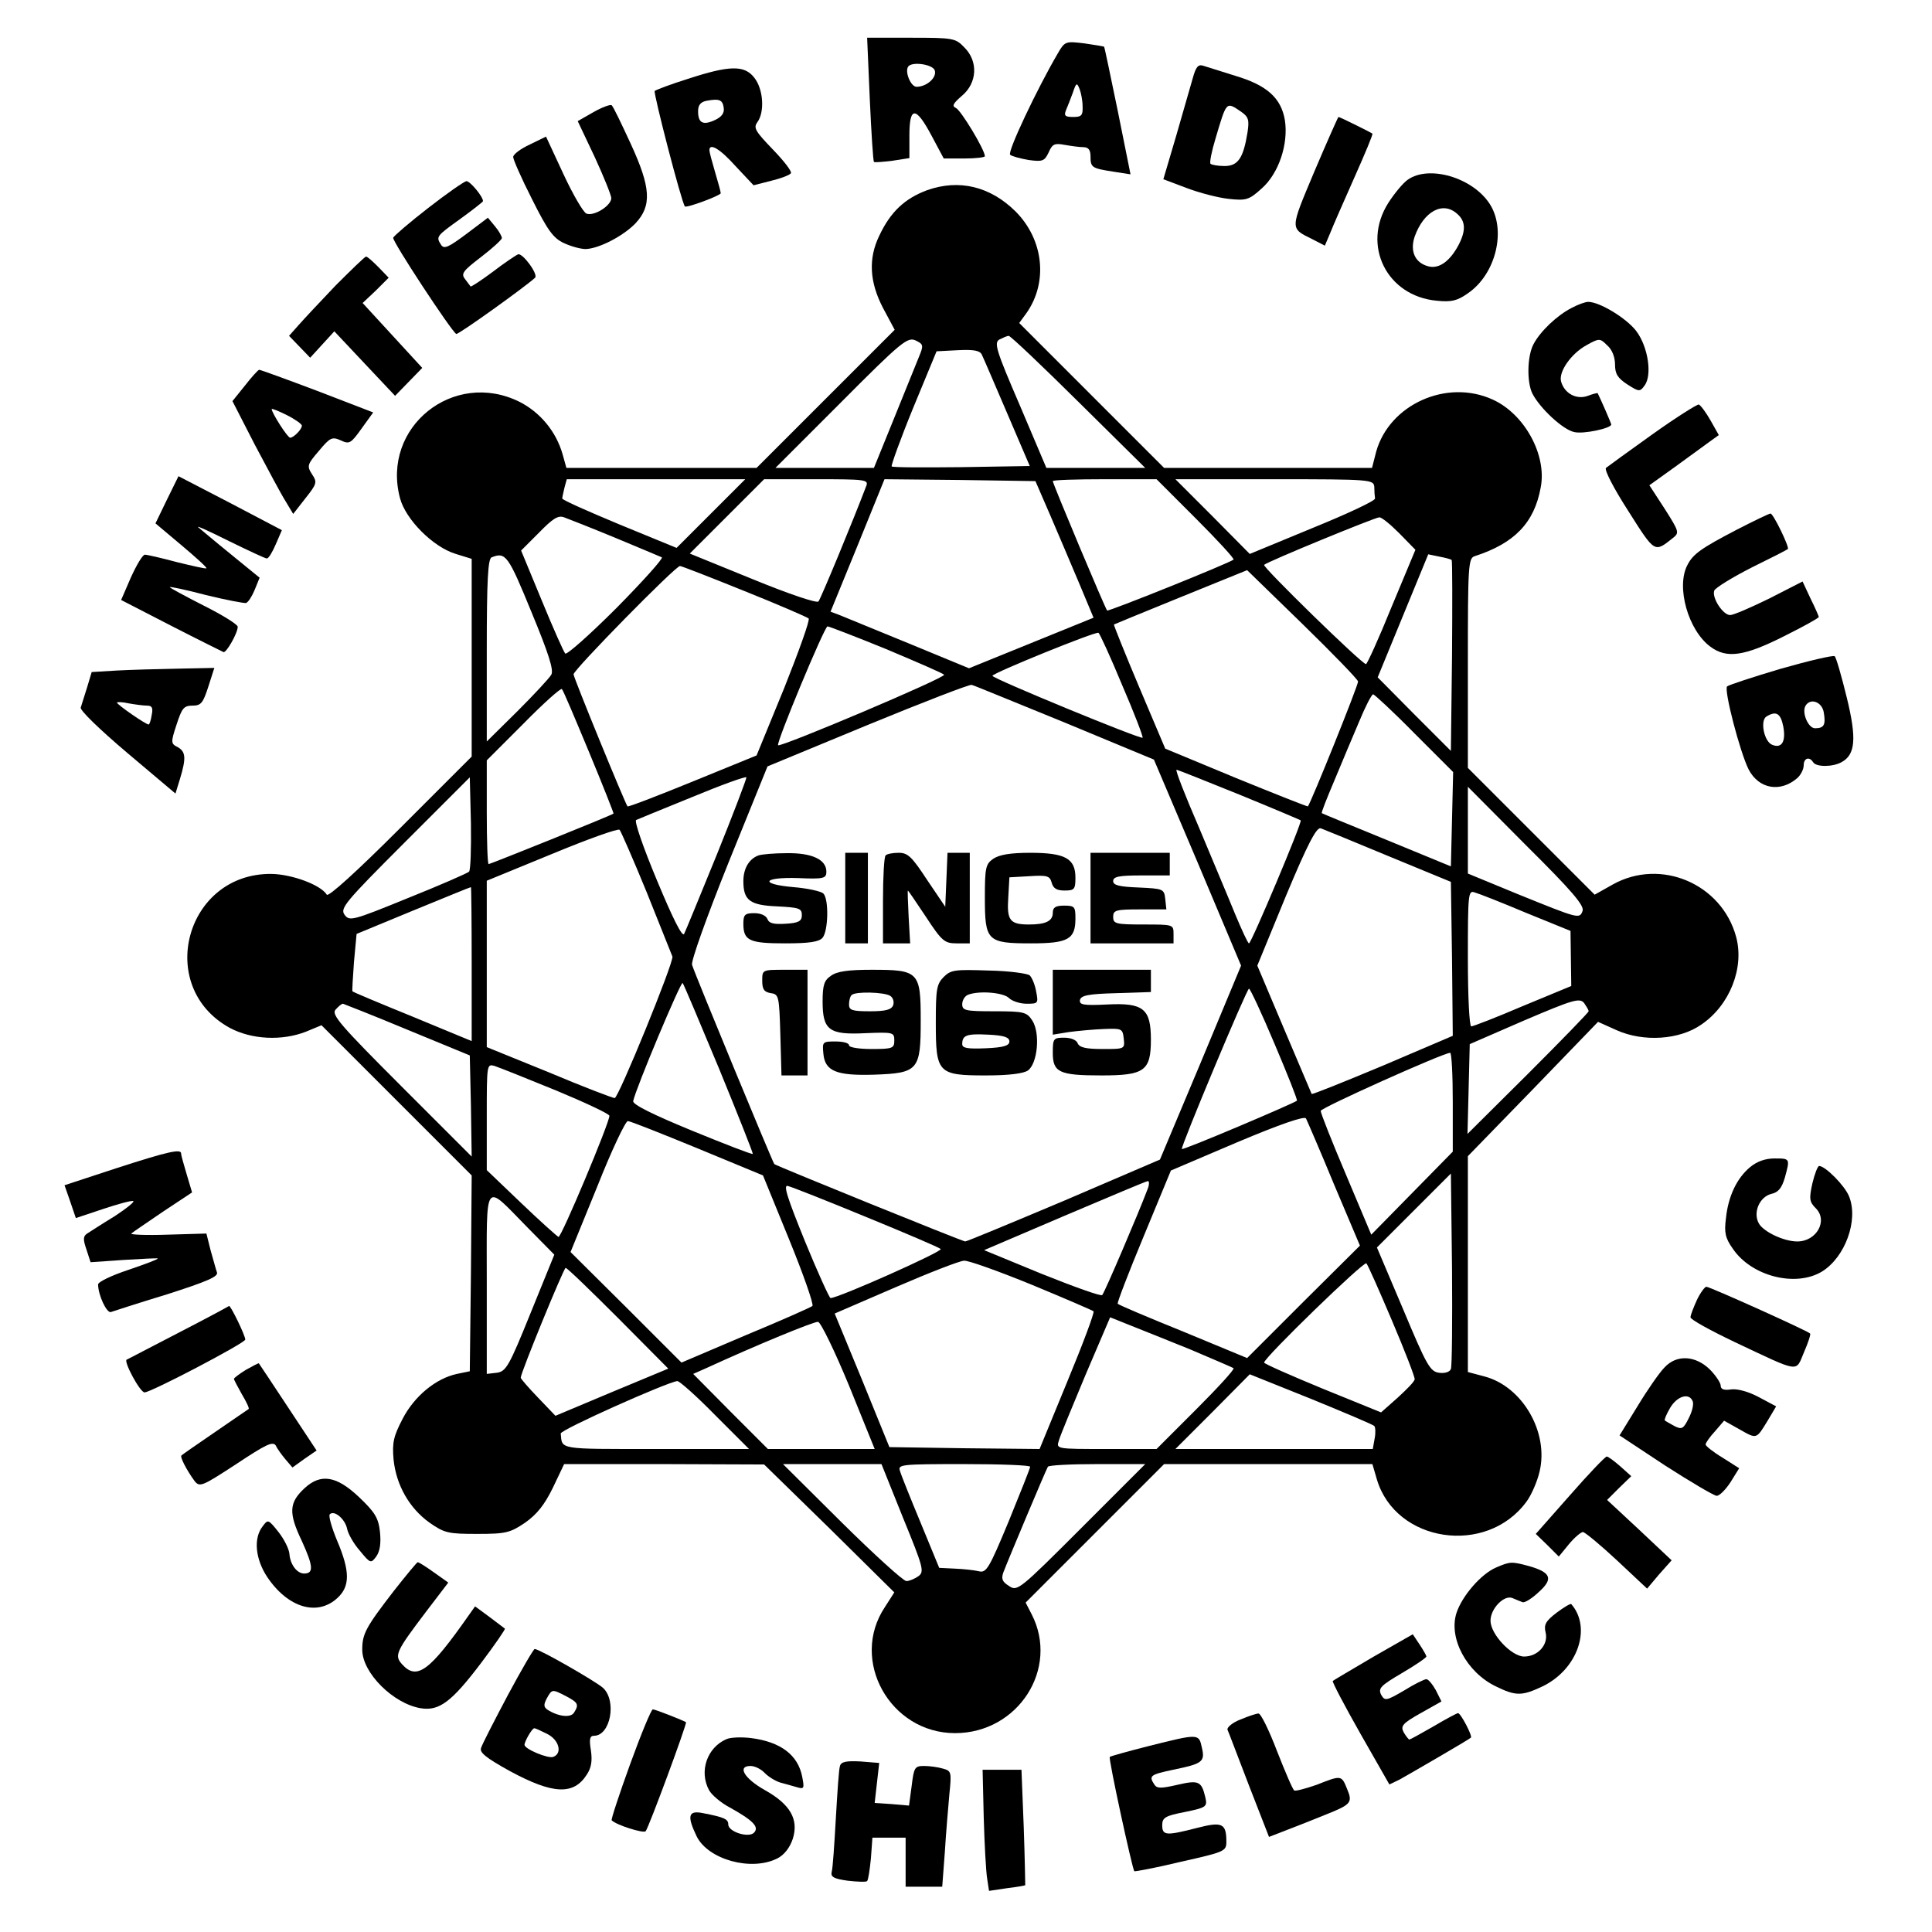 <?xml version="1.0" standalone="no"?>
<!DOCTYPE svg PUBLIC "-//W3C//DTD SVG 20010904//EN"
 "http://www.w3.org/TR/2001/REC-SVG-20010904/DTD/svg10.dtd">
<svg version="1.0" xmlns="http://www.w3.org/2000/svg"
 width="512pt" height="512pt" viewBox="0 0 512 512"
 preserveAspectRatio="xMidYMid meet">
<g transform="translate(0,512) scale(0.1,-0.1)"
fill="#000000" stroke="none">
<path d="M2305 4858 c4 -90 9 -165 11 -167 2 -2 24 0 49 3 l45 7 0 60 c0 78
17 78 59 -1 l32 -60 55 0 c30 0 54 3 54 6 0 17 -64 123 -77 128 -11 5 -7 12
16 32 41 34 44 92 6 129 -23 24 -30 25 -141 25 l-116 0 7 -162z m172 76 c7
-19 -21 -44 -48 -44 -16 0 -33 43 -21 55 13 12 63 4 69 -11z"/>
<path d="M2803 4978 c-55 -94 -134 -261 -126 -268 4 -4 26 -10 49 -14 37 -5
42 -3 53 20 10 23 16 25 43 20 17 -3 39 -6 49 -6 13 0 19 -7 19 -24 0 -30 3
-32 61 -41 l45 -7 -34 169 c-19 92 -35 169 -36 169 0 1 -24 5 -52 9 -50 6 -52
6 -71 -27z m66 -140 c1 -24 -3 -28 -25 -28 -21 0 -25 3 -19 18 4 9 12 30 18
46 9 27 11 28 18 10 4 -10 8 -31 8 -46z"/>
<path d="M3161 4913 c-6 -21 -26 -90 -44 -153 l-34 -115 61 -23 c34 -13 84
-26 112 -29 46 -5 54 -3 87 27 46 40 72 119 62 182 -10 58 -47 92 -131 117
-38 12 -77 24 -86 27 -13 4 -19 -4 -27 -33z m128 -89 c20 -14 22 -22 17 -55
-11 -68 -25 -89 -61 -89 -17 0 -34 3 -37 6 -3 3 3 33 13 66 30 101 28 99 68
72z"/>
<path d="M1823 4911 c-45 -14 -84 -29 -88 -32 -4 -5 71 -295 80 -306 4 -5 95
29 95 35 0 4 -7 29 -15 56 -8 27 -15 53 -15 58 0 20 28 4 70 -43 l47 -50 47
12 c25 6 49 15 52 20 3 5 -19 33 -48 63 -46 48 -52 57 -41 72 20 27 16 88 -8
118 -26 34 -66 33 -176 -3z m95 -77 c2 -14 -6 -24 -23 -32 -32 -15 -45 -8 -45
23 0 17 7 25 23 28 33 6 42 3 45 -19z"/>
<path d="M1573 4823 l-42 -24 45 -95 c24 -52 44 -102 44 -109 0 -20 -46 -49
-66 -41 -8 3 -36 51 -61 105 l-46 99 -43 -21 c-24 -11 -44 -26 -44 -33 0 -7
22 -57 50 -112 41 -82 56 -103 84 -116 19 -9 45 -16 58 -16 35 1 99 34 132 68
44 47 41 95 -13 212 -24 52 -46 98 -50 101 -3 3 -25 -5 -48 -18z"/>
<path d="M3483 4665 c-65 -155 -65 -149 -5 -179 l33 -17 14 33 c7 18 36 84 64
147 28 63 50 115 48 117 -4 3 -86 44 -90 44 -1 0 -30 -65 -64 -145z"/>
<path d="M3731 4644 c-13 -9 -36 -37 -52 -62 -71 -112 -4 -247 129 -259 38 -4
54 0 81 19 76 51 104 170 58 239 -46 69 -160 102 -216 63z m131 -91 c22 -19
23 -44 4 -81 -23 -44 -52 -65 -80 -58 -36 9 -50 40 -37 79 24 67 75 95 113 60z"/>
<path d="M1135 4569 c-49 -38 -91 -74 -93 -79 -3 -9 153 -246 167 -255 5 -3
187 128 209 149 9 9 -33 66 -45 62 -7 -3 -38 -24 -68 -47 -31 -23 -57 -40 -58
-38 -2 2 -8 11 -15 20 -11 14 -4 22 43 58 30 23 55 46 55 50 0 5 -8 19 -18 31
l-19 23 -57 -43 c-47 -35 -59 -41 -67 -29 -14 22 -13 23 51 69 33 24 60 45 60
47 0 12 -34 53 -44 53 -6 -1 -51 -32 -101 -71z"/>
<path d="M2457 4616 c-59 -22 -97 -57 -127 -121 -29 -60 -26 -122 10 -191 l31
-58 -183 -183 -183 -183 -252 0 -252 0 -10 36 c-17 60 -59 111 -114 139 -175
87 -367 -67 -317 -255 15 -57 88 -130 148 -148 l42 -13 0 -262 0 -262 -189
-189 c-115 -115 -191 -184 -195 -177 -16 26 -92 54 -146 55 -228 3 -310 -299
-111 -408 58 -31 138 -35 202 -10 l41 17 199 -199 199 -199 -2 -260 -3 -259
-34 -7 c-56 -12 -113 -59 -144 -119 -24 -46 -28 -63 -24 -108 7 -68 42 -129
95 -167 40 -28 50 -30 127 -30 76 0 87 3 127 30 31 22 51 47 73 92 l30 63 265
0 265 -1 173 -169 172 -170 -25 -39 c-94 -141 14 -334 186 -334 167 0 277 171
203 315 l-16 31 183 183 184 184 276 0 276 0 12 -41 c50 -167 290 -203 396
-59 13 17 29 54 35 80 25 104 -45 225 -145 252 l-45 12 0 286 0 286 173 178
172 178 49 -22 c71 -32 167 -26 225 15 75 51 114 150 92 232 -38 141 -200 210
-327 139 l-48 -27 -168 168 -168 168 0 278 c0 256 1 278 18 283 105 34 158 88
175 182 17 86 -43 195 -127 233 -122 56 -274 -13 -309 -138 l-11 -43 -275 0
-276 0 -192 192 -192 192 19 26 c58 82 46 195 -29 270 -67 66 -149 86 -234 56z
m-21 -440 c-7 -17 -37 -91 -66 -163 l-54 -133 -131 0 -130 0 174 174 c160 161
176 173 197 164 21 -10 22 -13 10 -42z m422 -121 l177 -175 -131 0 -131 0 -70
165 c-63 146 -69 166 -55 175 10 5 21 10 25 10 5 0 88 -79 185 -175z m-189
-30 l60 -140 -181 -3 c-100 -1 -183 -1 -185 2 -2 2 23 72 57 155 l62 150 57 3
c42 2 58 -1 63 -12 4 -8 34 -78 67 -155z m-785 -266 l-91 -91 -151 62 c-84 35
-152 65 -152 69 0 3 3 16 6 29 l6 22 237 0 236 0 -91 -91z m412 74 c-34 -90
-121 -300 -127 -307 -5 -5 -79 20 -174 59 l-167 68 99 99 98 98 138 0 c128 0
139 -1 133 -17z m487 -78 c21 -49 56 -131 77 -181 l38 -91 -165 -67 -165 -67
-160 66 c-88 36 -171 70 -183 75 l-24 9 72 176 71 175 200 -2 200 -3 39 -90z
m387 -10 c57 -57 102 -106 99 -108 -10 -9 -331 -138 -335 -135 -5 5 -144 336
-144 343 0 3 62 5 138 5 l137 0 105 -105z m472 85 c0 -11 1 -25 2 -31 1 -6
-74 -41 -165 -78 l-167 -69 -98 99 -99 99 263 0 c255 0 262 -1 264 -20z
m-2012 -135 c63 -26 119 -50 124 -52 4 -3 -50 -63 -120 -134 -71 -71 -132
-125 -136 -121 -4 4 -32 67 -62 140 l-55 133 47 47 c37 38 51 47 67 41 11 -4
72 -28 135 -54z m2078 12 l43 -44 -63 -151 c-34 -84 -65 -152 -68 -152 -11 0
-275 258 -270 263 7 8 292 125 305 126 6 1 30 -19 53 -42z m-2300 -208 c46
-111 60 -155 53 -167 -5 -9 -46 -53 -90 -97 l-81 -80 0 242 c0 184 3 243 13
246 37 15 44 5 105 -144z m2439 137 c2 -1 2 -116 1 -255 l-3 -251 -97 97 -97
98 67 163 67 163 29 -6 c16 -3 31 -7 33 -9z m-1875 -82 c90 -36 166 -69 171
-73 4 -4 -26 -87 -65 -185 l-73 -178 -169 -69 c-93 -38 -171 -68 -173 -66 -6
7 -143 341 -143 350 0 12 270 287 282 287 4 0 81 -30 170 -66z m1627 -240 c1
-9 -125 -322 -133 -331 -1 -1 -87 33 -190 75 l-188 78 -69 163 c-38 90 -68
165 -67 166 2 1 82 34 178 73 l175 71 146 -142 c80 -78 147 -147 148 -153z
m-1251 86 c81 -34 150 -64 154 -68 7 -7 -433 -193 -440 -187 -6 5 123 315 131
315 4 0 74 -27 155 -60z m626 -96 c32 -74 56 -137 54 -139 -5 -5 -398 157
-398 164 0 7 273 118 281 114 3 -1 32 -64 63 -139z m-152 -99 l236 -98 116
-273 115 -273 -107 -257 -108 -257 -254 -109 c-140 -59 -258 -108 -262 -108
-7 0 -500 200 -506 205 -4 4 -210 502 -218 528 -3 10 38 125 97 272 l103 254
266 110 c146 60 270 108 275 106 6 -1 116 -47 247 -100z m-1261 -78 c37 -89
66 -163 65 -163 -3 -4 -327 -134 -331 -134 -3 0 -5 62 -5 137 l0 138 97 97
c53 54 99 95 102 92 3 -2 35 -78 72 -167z m2187 50 l103 -103 -3 -125 -3 -125
-170 70 c-93 38 -171 70 -172 71 -2 1 13 39 33 86 19 46 49 117 66 157 16 39
33 72 37 72 3 0 53 -46 109 -103z m-463 -163 c88 -36 161 -67 162 -68 5 -4
-131 -326 -137 -326 -3 0 -19 35 -37 78 -17 42 -61 146 -96 230 -36 83 -63
152 -59 152 3 0 78 -30 167 -66z m-1385 -158 c-44 -108 -83 -203 -87 -211 -5
-9 -30 41 -72 142 -36 86 -61 158 -55 160 5 2 72 30 149 61 77 32 141 55 143
52 1 -3 -34 -95 -78 -204z m-657 -46 c-4 -4 -77 -36 -162 -70 -147 -60 -155
-62 -168 -44 -12 17 1 33 159 191 l173 173 3 -122 c1 -67 -1 -125 -5 -128z
m2951 -104 c-8 -22 -10 -21 -173 45 l-131 54 0 115 0 115 155 -156 c121 -120
154 -159 149 -173z m-2480 49 c35 -88 66 -165 68 -170 4 -15 -143 -375 -153
-375 -5 0 -84 30 -174 68 l-165 67 0 220 0 221 173 71 c94 39 175 68 179 64 3
-3 36 -78 72 -166z m1966 96 l165 -68 3 -204 2 -204 -185 -79 c-103 -43 -187
-77 -189 -75 -1 2 -34 80 -73 172 l-71 168 76 185 c58 139 81 182 92 179 8 -3
89 -36 180 -74z m-2430 -286 l0 -204 -157 65 c-86 35 -158 65 -159 67 -1 1 1
36 4 77 l7 75 150 62 c83 34 151 62 153 62 1 1 2 -91 2 -204z m2794 136 l118
-48 1 -73 1 -73 -128 -53 c-70 -30 -132 -54 -137 -54 -5 0 -9 77 -9 181 0 171
1 180 18 174 11 -3 72 -27 136 -54z m-2138 -414 c50 -122 90 -223 89 -225 -2
-2 -74 26 -162 62 -102 42 -157 69 -155 78 7 34 126 317 131 313 3 -3 46 -106
97 -228z m1472 66 c34 -80 61 -148 59 -150 -8 -7 -302 -132 -305 -128 -4 4
172 425 178 425 3 0 34 -66 68 -147z m832 87 c0 -3 -72 -77 -160 -165 l-161
-160 3 119 3 119 145 63 c129 55 146 60 158 46 6 -9 12 -18 12 -22z m-3130
-49 l165 -68 3 -134 2 -134 -187 187 c-161 161 -185 189 -174 202 8 9 16 16
20 16 3 -1 80 -31 171 -69z m2770 -192 l0 -131 -108 -110 -108 -110 -67 159
c-37 87 -67 163 -67 169 0 8 321 152 343 154 4 0 7 -59 7 -131z m-2376 31 c77
-32 141 -62 141 -67 0 -19 -128 -324 -135 -321 -4 2 -49 42 -99 90 l-91 87 0
141 c0 140 0 141 21 135 12 -4 85 -33 163 -65z m2061 -248 l69 -163 -150 -149
-149 -149 -169 70 c-94 38 -172 71 -174 74 -2 2 29 83 69 179 l72 174 176 75
c114 48 178 70 182 63 3 -6 37 -84 74 -174z m-1687 95 l174 -72 69 -169 c38
-93 66 -173 62 -177 -5 -4 -84 -39 -178 -78 l-169 -72 -147 147 -147 146 71
174 c38 96 75 174 81 173 6 0 89 -33 184 -72z m1997 -585 c-3 -8 -16 -12 -31
-10 -24 3 -33 19 -95 167 l-70 165 98 98 98 98 3 -252 c1 -139 0 -259 -3 -266z
m-804 476 c-25 -66 -114 -274 -120 -280 -3 -4 -75 22 -160 56 l-153 63 213 91
c118 50 217 92 221 92 4 0 4 -10 -1 -22z m-746 -73 c105 -43 194 -81 198 -85
7 -6 -271 -130 -292 -130 -3 0 -34 68 -68 151 -47 116 -58 150 -45 146 9 -2
103 -39 207 -82z m-898 -27 l72 -73 -63 -155 c-57 -141 -65 -155 -90 -158
l-26 -3 0 241 c0 279 -9 266 107 148z m1338 -153 c87 -36 161 -68 163 -70 3
-3 -28 -86 -69 -185 l-74 -180 -199 2 -199 3 -72 177 -73 177 162 70 c88 38
170 70 181 70 11 1 92 -28 180 -64z m954 -95 c34 -80 61 -150 60 -155 0 -6
-21 -27 -45 -49 l-44 -39 -155 63 c-85 35 -155 66 -155 69 0 13 265 270 271
263 4 -4 34 -72 68 -152z m-2051 7 l133 -134 -149 -62 -150 -63 -46 48 c-25
26 -46 50 -46 53 0 13 114 291 119 291 4 0 66 -60 139 -133z m1516 -83 c61
-26 113 -48 115 -50 3 -3 -42 -52 -99 -109 l-105 -105 -133 0 c-133 0 -133 0
-126 22 3 12 36 91 71 175 l65 152 50 -20 c28 -11 100 -40 162 -65z m-904 -96
l68 -168 -141 0 -142 0 -99 99 -99 100 34 15 c135 62 286 124 297 123 7 -1 44
-77 82 -169z m1392 -107 c3 -3 4 -18 1 -33 l-5 -28 -261 0 -262 0 99 99 98 99
162 -65 c88 -36 164 -68 168 -72z m-1747 29 l90 -90 -248 0 c-260 0 -247 -2
-251 41 -1 10 284 137 309 139 6 0 51 -40 100 -90z m498 -272 c54 -132 57
-143 41 -155 -10 -7 -24 -13 -32 -13 -8 0 -85 70 -171 155 l-156 155 130 0
131 0 57 -142z m337 135 c0 -4 -26 -69 -57 -145 -52 -125 -59 -137 -79 -132
-12 3 -41 6 -64 7 l-41 2 -49 119 c-27 65 -52 127 -55 138 -6 17 3 18 169 18
97 0 176 -3 176 -7z m136 -162 c-165 -165 -170 -169 -192 -154 -18 11 -21 19
-15 36 15 39 113 272 118 280 2 4 61 7 131 7 l127 0 -169 -169z"/>
<path d="M2010 2853 c-25 -9 -40 -35 -40 -68 0 -51 17 -64 90 -67 57 -3 65 -5
65 -23 0 -16 -8 -21 -43 -23 -31 -2 -44 1 -48 12 -4 10 -18 16 -35 16 -25 0
-29 -4 -29 -28 0 -45 16 -52 111 -52 64 0 90 4 99 15 15 18 17 102 2 117 -6 6
-42 14 -79 17 -92 8 -82 27 12 24 68 -3 75 -1 75 17 0 32 -38 50 -105 49 -33
0 -67 -3 -75 -6z"/>
<path d="M2240 2740 l0 -120 30 0 30 0 0 120 0 120 -30 0 -30 0 0 -120z"/>
<path d="M2347 2853 c-4 -3 -7 -57 -7 -120 l0 -113 36 0 36 0 -4 70 c-2 39 -3
70 -2 70 1 0 22 -31 48 -70 42 -64 49 -70 81 -70 l35 0 0 120 0 120 -30 0 -29
0 -3 -72 -3 -71 -48 71 c-40 61 -51 72 -75 72 -16 0 -32 -3 -35 -7z"/>
<path d="M2632 2844 c-20 -14 -22 -24 -22 -103 0 -115 6 -121 123 -121 98 0
117 11 117 66 0 31 -2 34 -30 34 -23 0 -30 -5 -30 -19 0 -22 -19 -31 -63 -31
-51 0 -59 11 -55 71 l3 54 53 3 c47 3 54 1 59 -17 4 -15 13 -21 34 -21 26 0
29 3 29 34 0 51 -27 66 -120 66 -52 0 -82 -5 -98 -16z"/>
<path d="M2890 2740 l0 -120 110 0 110 0 0 25 c0 25 -1 25 -80 25 -73 0 -80 2
-80 20 0 18 7 20 71 20 l70 0 -3 28 c-3 26 -5 27 -70 30 -52 2 -68 6 -68 17 0
12 16 15 75 15 l75 0 0 30 0 30 -105 0 -105 0 0 -120z"/>
<path d="M2020 2521 c0 -23 5 -30 23 -33 21 -3 22 -8 25 -110 l3 -108 34 0 35
0 0 140 0 140 -60 0 c-60 0 -60 0 -60 -29z"/>
<path d="M2202 2534 c-18 -12 -22 -25 -22 -68 0 -76 17 -89 114 -84 73 3 76 2
76 -19 0 -21 -4 -23 -60 -23 -33 0 -60 4 -60 10 0 6 -16 10 -36 10 -34 0 -35
-1 -32 -32 4 -47 35 -59 134 -56 118 4 124 12 124 144 0 129 -5 134 -130 134
-61 0 -92 -4 -108 -16z m157 -53 c8 -5 11 -16 8 -25 -5 -12 -20 -16 -62 -16
-47 0 -55 3 -55 18 0 10 3 22 7 25 9 10 86 8 102 -2z"/>
<path d="M2501 2531 c-19 -19 -21 -33 -21 -121 0 -134 5 -140 133 -140 61 0
99 5 111 13 26 19 33 99 12 132 -15 23 -22 25 -101 25 -77 0 -85 2 -85 19 0
10 7 22 16 25 29 11 93 6 108 -9 8 -8 29 -15 47 -15 30 0 31 1 25 32 -3 18
-11 37 -17 43 -5 5 -54 12 -109 13 -89 3 -100 2 -119 -17z m174 -171 c0 -11
-15 -16 -62 -18 -48 -2 -63 0 -63 11 0 24 12 28 70 25 41 -2 55 -7 55 -18z"/>
<path d="M2790 2464 l0 -86 43 7 c23 3 65 7 92 8 48 2 50 1 53 -25 3 -28 3
-28 -56 -28 -44 0 -61 4 -66 15 -3 9 -18 15 -36 15 -28 0 -30 -2 -30 -40 0
-52 17 -60 129 -60 114 0 131 12 131 95 0 82 -20 98 -116 93 -63 -3 -74 -1
-72 12 3 12 22 16 96 18 l92 3 0 29 0 30 -130 0 -130 0 0 -86z"/>
<path d="M889 4363 c-41 -43 -85 -90 -99 -106 l-24 -27 28 -29 28 -29 32 35
32 35 80 -85 81 -86 36 37 36 37 -79 86 -79 86 35 33 34 34 -27 28 c-15 15
-29 28 -33 28 -3 0 -39 -35 -81 -77z"/>
<path d="M4165 4304 c-39 -20 -83 -62 -101 -96 -17 -32 -18 -101 -3 -131 20
-39 81 -96 111 -102 24 -6 98 10 98 20 0 3 -27 65 -36 83 -1 1 -13 -2 -26 -7
-30 -11 -62 6 -71 38 -7 26 27 74 67 96 34 19 36 19 55 0 13 -11 21 -31 21
-51 0 -25 7 -36 33 -53 30 -19 33 -20 45 -3 21 27 10 103 -22 145 -26 34 -97
77 -127 77 -8 0 -27 -7 -44 -16z"/>
<path d="M649 4098 l-33 -41 59 -115 c33 -62 69 -130 81 -149 l21 -35 32 41
c31 39 32 43 18 64 -14 22 -13 26 18 62 30 36 35 38 58 28 23 -11 27 -8 55 31
l31 43 -148 57 c-82 31 -151 56 -154 56 -3 0 -20 -19 -38 -42z m151 -106 c0
-10 -22 -32 -31 -32 -7 0 -49 66 -49 76 0 2 18 -5 40 -16 22 -11 40 -24 40
-28z"/>
<path d="M4379 3969 c-63 -45 -118 -85 -123 -89 -5 -5 21 -55 59 -114 71 -112
69 -111 118 -72 18 14 17 17 -21 77 l-41 63 67 48 c37 27 78 57 92 67 l25 18
-22 39 c-12 21 -26 40 -31 42 -4 1 -60 -34 -123 -79z"/>
<path d="M442 3795 l-30 -62 69 -58 c38 -32 68 -59 66 -61 -1 -2 -36 6 -77 16
-41 11 -80 20 -86 20 -6 0 -22 -27 -37 -60 l-26 -60 132 -68 c72 -37 135 -68
139 -70 7 -4 38 50 38 67 0 6 -40 31 -90 56 -49 25 -90 47 -90 49 0 2 43 -7
96 -21 53 -13 101 -22 106 -21 6 2 16 18 23 35 l13 32 -76 62 c-42 34 -81 67
-87 72 -5 5 32 -12 82 -37 51 -25 96 -46 100 -46 5 0 15 17 24 38 l16 37 -137
72 -137 71 -31 -63z"/>
<path d="M4604 3717 c-96 -50 -117 -65 -132 -94 -31 -58 2 -174 61 -217 43
-32 90 -25 195 28 50 25 92 48 92 51 0 2 -10 25 -22 49 l-21 45 -88 -45 c-49
-24 -95 -44 -104 -44 -19 0 -49 46 -42 65 4 8 48 35 99 61 51 25 94 47 96 49
5 4 -39 95 -46 94 -4 0 -43 -19 -88 -42z"/>
<path d="M4720 3348 c-74 -22 -138 -43 -143 -47 -9 -9 34 -174 57 -220 27 -52
84 -62 129 -23 9 8 17 23 17 34 0 19 15 24 25 8 8 -13 51 -13 75 0 37 20 41
62 14 172 -14 57 -28 106 -32 109 -4 3 -68 -12 -142 -33z m113 -115 c6 -34 1
-43 -23 -43 -18 0 -36 42 -25 60 13 21 43 10 48 -17z m-107 -39 c7 -39 -4 -58
-29 -48 -22 8 -33 64 -16 75 26 16 38 9 45 -27z"/>
<path d="M309 3343 l-66 -4 -12 -40 c-7 -23 -15 -47 -17 -54 -3 -7 51 -59 123
-120 l128 -108 12 39 c17 56 15 72 -6 84 -18 9 -19 12 -3 60 14 43 19 50 42
50 23 0 28 7 42 50 l16 50 -96 -2 c-54 -1 -127 -3 -163 -5z m81 -93 c13 0 16
-6 12 -25 -2 -14 -6 -25 -8 -25 -8 0 -84 53 -84 58 0 2 14 2 31 -2 17 -3 39
-6 49 -6z"/>
<path d="M308 2024 l-137 -45 15 -43 15 -44 72 24 c39 13 75 23 80 21 5 -1
-17 -19 -49 -40 -33 -20 -65 -41 -73 -46 -11 -7 -11 -16 -2 -42 l11 -34 87 6
c49 3 89 5 91 4 2 -2 -33 -15 -77 -30 -45 -15 -81 -32 -81 -39 0 -28 23 -77
34 -73 6 2 73 24 149 47 106 34 136 47 132 58 -3 8 -10 35 -17 59 l-11 44
-103 -3 c-57 -2 -100 0 -96 3 4 4 42 29 84 58 l77 51 -14 47 c-8 27 -15 51
-15 56 0 13 -33 6 -172 -39z"/>
<path d="M4638 2027 c-35 -29 -58 -77 -64 -135 -5 -38 -2 -53 18 -81 49 -73
166 -103 236 -61 62 38 98 137 72 200 -12 29 -63 80 -79 80 -4 0 -12 -21 -18
-46 -9 -41 -8 -49 9 -66 33 -33 2 -88 -49 -88 -36 0 -90 26 -102 48 -16 29 2
70 33 78 19 4 28 16 36 43 14 51 14 51 -27 51 -25 0 -47 -8 -65 -23z"/>
<path d="M4497 1675 c-9 -20 -17 -40 -17 -46 0 -6 53 -35 118 -66 176 -83 160
-80 183 -26 11 25 18 47 16 49 -6 7 -266 124 -275 124 -4 0 -16 -16 -25 -35z"/>
<path d="M475 1589 c-72 -37 -134 -70 -139 -72 -10 -3 35 -87 47 -87 17 0 267
131 267 140 0 11 -39 91 -43 89 -1 -1 -60 -33 -132 -70z"/>
<path d="M4411 1496 c-13 -13 -45 -59 -71 -102 l-48 -78 121 -80 c67 -43 128
-79 136 -80 7 -1 24 16 37 36 l23 37 -44 28 c-25 15 -45 31 -45 35 0 4 11 20
25 35 l24 28 41 -23 c46 -26 44 -27 75 24 l22 37 -45 24 c-28 15 -57 23 -74
21 -19 -3 -28 0 -28 10 0 7 -13 27 -29 43 -38 37 -88 40 -120 5z m75 -90 c3
-8 -2 -28 -11 -45 -14 -28 -18 -30 -38 -20 -12 7 -24 13 -25 15 -2 1 4 16 14
33 19 32 51 41 60 17z"/>
<path d="M652 1490 c-18 -11 -32 -22 -32 -24 0 -3 10 -21 21 -41 12 -20 20
-37 18 -39 -2 -1 -42 -29 -89 -61 -47 -32 -87 -60 -89 -62 -5 -3 13 -38 34
-67 14 -18 19 -16 111 44 80 53 97 61 105 49 4 -9 16 -25 26 -37 l18 -21 32
23 32 22 -76 115 c-41 62 -76 115 -77 116 -1 1 -16 -7 -34 -17z"/>
<path d="M4161 1158 l-91 -103 31 -30 30 -30 27 33 c15 18 32 32 37 32 6 -1
46 -34 90 -75 l80 -75 32 38 33 37 -85 80 -86 80 32 32 32 31 -29 26 c-16 14
-32 26 -36 26 -4 0 -48 -46 -97 -102z"/>
<path d="M807 1176 c-41 -38 -43 -65 -7 -140 30 -66 32 -86 6 -86 -19 0 -37
24 -39 52 -1 13 -14 39 -29 58 -27 34 -28 34 -42 15 -25 -32 -19 -87 12 -134
55 -82 133 -105 186 -56 34 31 34 71 -1 153 -14 34 -23 65 -19 69 12 12 41
-13 46 -39 3 -14 18 -40 34 -58 27 -33 29 -34 43 -15 10 14 13 35 10 65 -4 37
-13 52 -55 92 -60 57 -102 64 -145 24z"/>
<path d="M1043 903 c-74 -96 -83 -113 -83 -155 0 -61 82 -143 155 -155 49 -8
82 17 160 120 37 49 65 90 63 91 -1 1 -20 15 -41 31 l-38 28 -17 -24 c-103
-147 -137 -173 -176 -130 -22 24 -17 34 64 141 l58 76 -38 27 c-21 15 -40 27
-43 27 -2 0 -31 -35 -64 -77z"/>
<path d="M3965 966 c-40 -17 -90 -75 -105 -120 -22 -67 27 -158 104 -195 53
-26 69 -26 124 0 93 45 131 155 76 218 -2 2 -19 -8 -39 -23 -29 -22 -34 -32
-29 -52 8 -32 -20 -64 -57 -64 -33 0 -89 59 -89 95 0 32 36 69 58 60 9 -4 22
-9 27 -11 6 -2 25 10 43 27 39 35 33 52 -27 69 -45 12 -49 12 -86 -4z"/>
<path d="M3639 729 c-57 -34 -106 -62 -107 -64 -2 -2 31 -65 73 -139 l77 -135
27 13 c27 15 184 106 189 111 5 4 -27 65 -34 65 -3 0 -33 -16 -65 -35 -33 -19
-62 -35 -64 -35 -2 0 -9 9 -15 19 -9 17 -3 24 45 51 l55 31 -15 30 c-9 16 -20
29 -25 29 -5 0 -32 -13 -59 -30 -48 -28 -51 -28 -61 -11 -8 17 -1 24 55 57 36
21 65 41 65 44 0 3 -8 17 -18 32 l-18 27 -105 -60z"/>
<path d="M1346 628 c-36 -68 -68 -130 -71 -140 -5 -12 12 -26 77 -62 113 -61
168 -64 203 -9 12 18 15 36 11 64 -5 30 -3 39 8 39 44 0 61 93 24 127 -22 19
-169 103 -181 103 -3 0 -35 -55 -71 -122z m154 -3 c32 -17 35 -22 21 -44 -9
-14 -42 -10 -70 8 -10 7 -11 13 -2 30 14 25 14 25 51 6z m-50 -100 c32 -16 41
-52 16 -61 -14 -5 -76 21 -76 32 0 9 20 44 26 44 3 0 18 -7 34 -15z"/>
<path d="M1670 445 c-29 -80 -51 -147 -49 -149 13 -13 84 -35 90 -29 8 9 110
285 107 289 -6 4 -81 34 -88 34 -4 0 -31 -65 -60 -145z"/>
<path d="M3287 563 c-21 -8 -36 -21 -34 -27 3 -6 28 -73 57 -148 l53 -136 49
19 c26 10 72 28 101 40 68 27 72 32 57 68 -15 37 -15 37 -81 11 -29 -10 -55
-17 -59 -15 -4 2 -24 49 -46 105 -21 55 -43 100 -49 99 -5 0 -27 -7 -48 -16z"/>
<path d="M1925 511 c-51 -22 -73 -85 -46 -135 7 -13 32 -34 55 -46 61 -34 78
-51 65 -66 -13 -16 -69 1 -69 21 0 14 -10 19 -67 30 -39 8 -43 -7 -17 -61 30
-62 145 -94 214 -59 18 9 33 28 41 52 16 51 -6 91 -74 129 -55 31 -74 64 -38
64 11 0 28 -8 38 -19 10 -10 28 -21 41 -25 12 -3 32 -9 43 -12 20 -6 21 -4 15
27 -11 58 -57 93 -136 103 -25 3 -54 2 -65 -3z"/>
<path d="M3045 493 c-55 -14 -102 -27 -104 -29 -4 -4 59 -294 65 -303 2 -1 57
9 123 25 116 26 121 28 121 53 0 49 -11 54 -77 37 -82 -21 -93 -21 -93 7 0 20
8 25 60 35 58 12 60 14 54 40 -10 42 -18 45 -74 32 -44 -10 -54 -10 -61 1 -15
23 -11 26 50 39 78 16 85 21 76 59 -8 37 -8 37 -140 4z"/>
<path d="M2226 440 c-3 -8 -7 -71 -11 -140 -4 -69 -8 -132 -11 -141 -3 -13 6
-18 42 -23 26 -3 50 -4 52 -1 3 3 7 30 10 60 l4 55 44 0 44 0 0 -65 0 -65 49
0 48 0 7 93 c3 50 9 119 12 153 6 58 5 61 -17 67 -13 4 -36 7 -50 7 -25 0 -27
-4 -33 -53 l-7 -52 -46 4 -45 3 6 53 6 53 -50 4 c-38 2 -51 -1 -54 -12z"/>
<path d="M2607 303 c2 -71 6 -143 9 -161 l5 -33 47 7 c26 3 48 7 49 8 0 0 -1
70 -4 154 l-6 152 -51 0 -52 0 3 -127z"/>
</g>
</svg>
